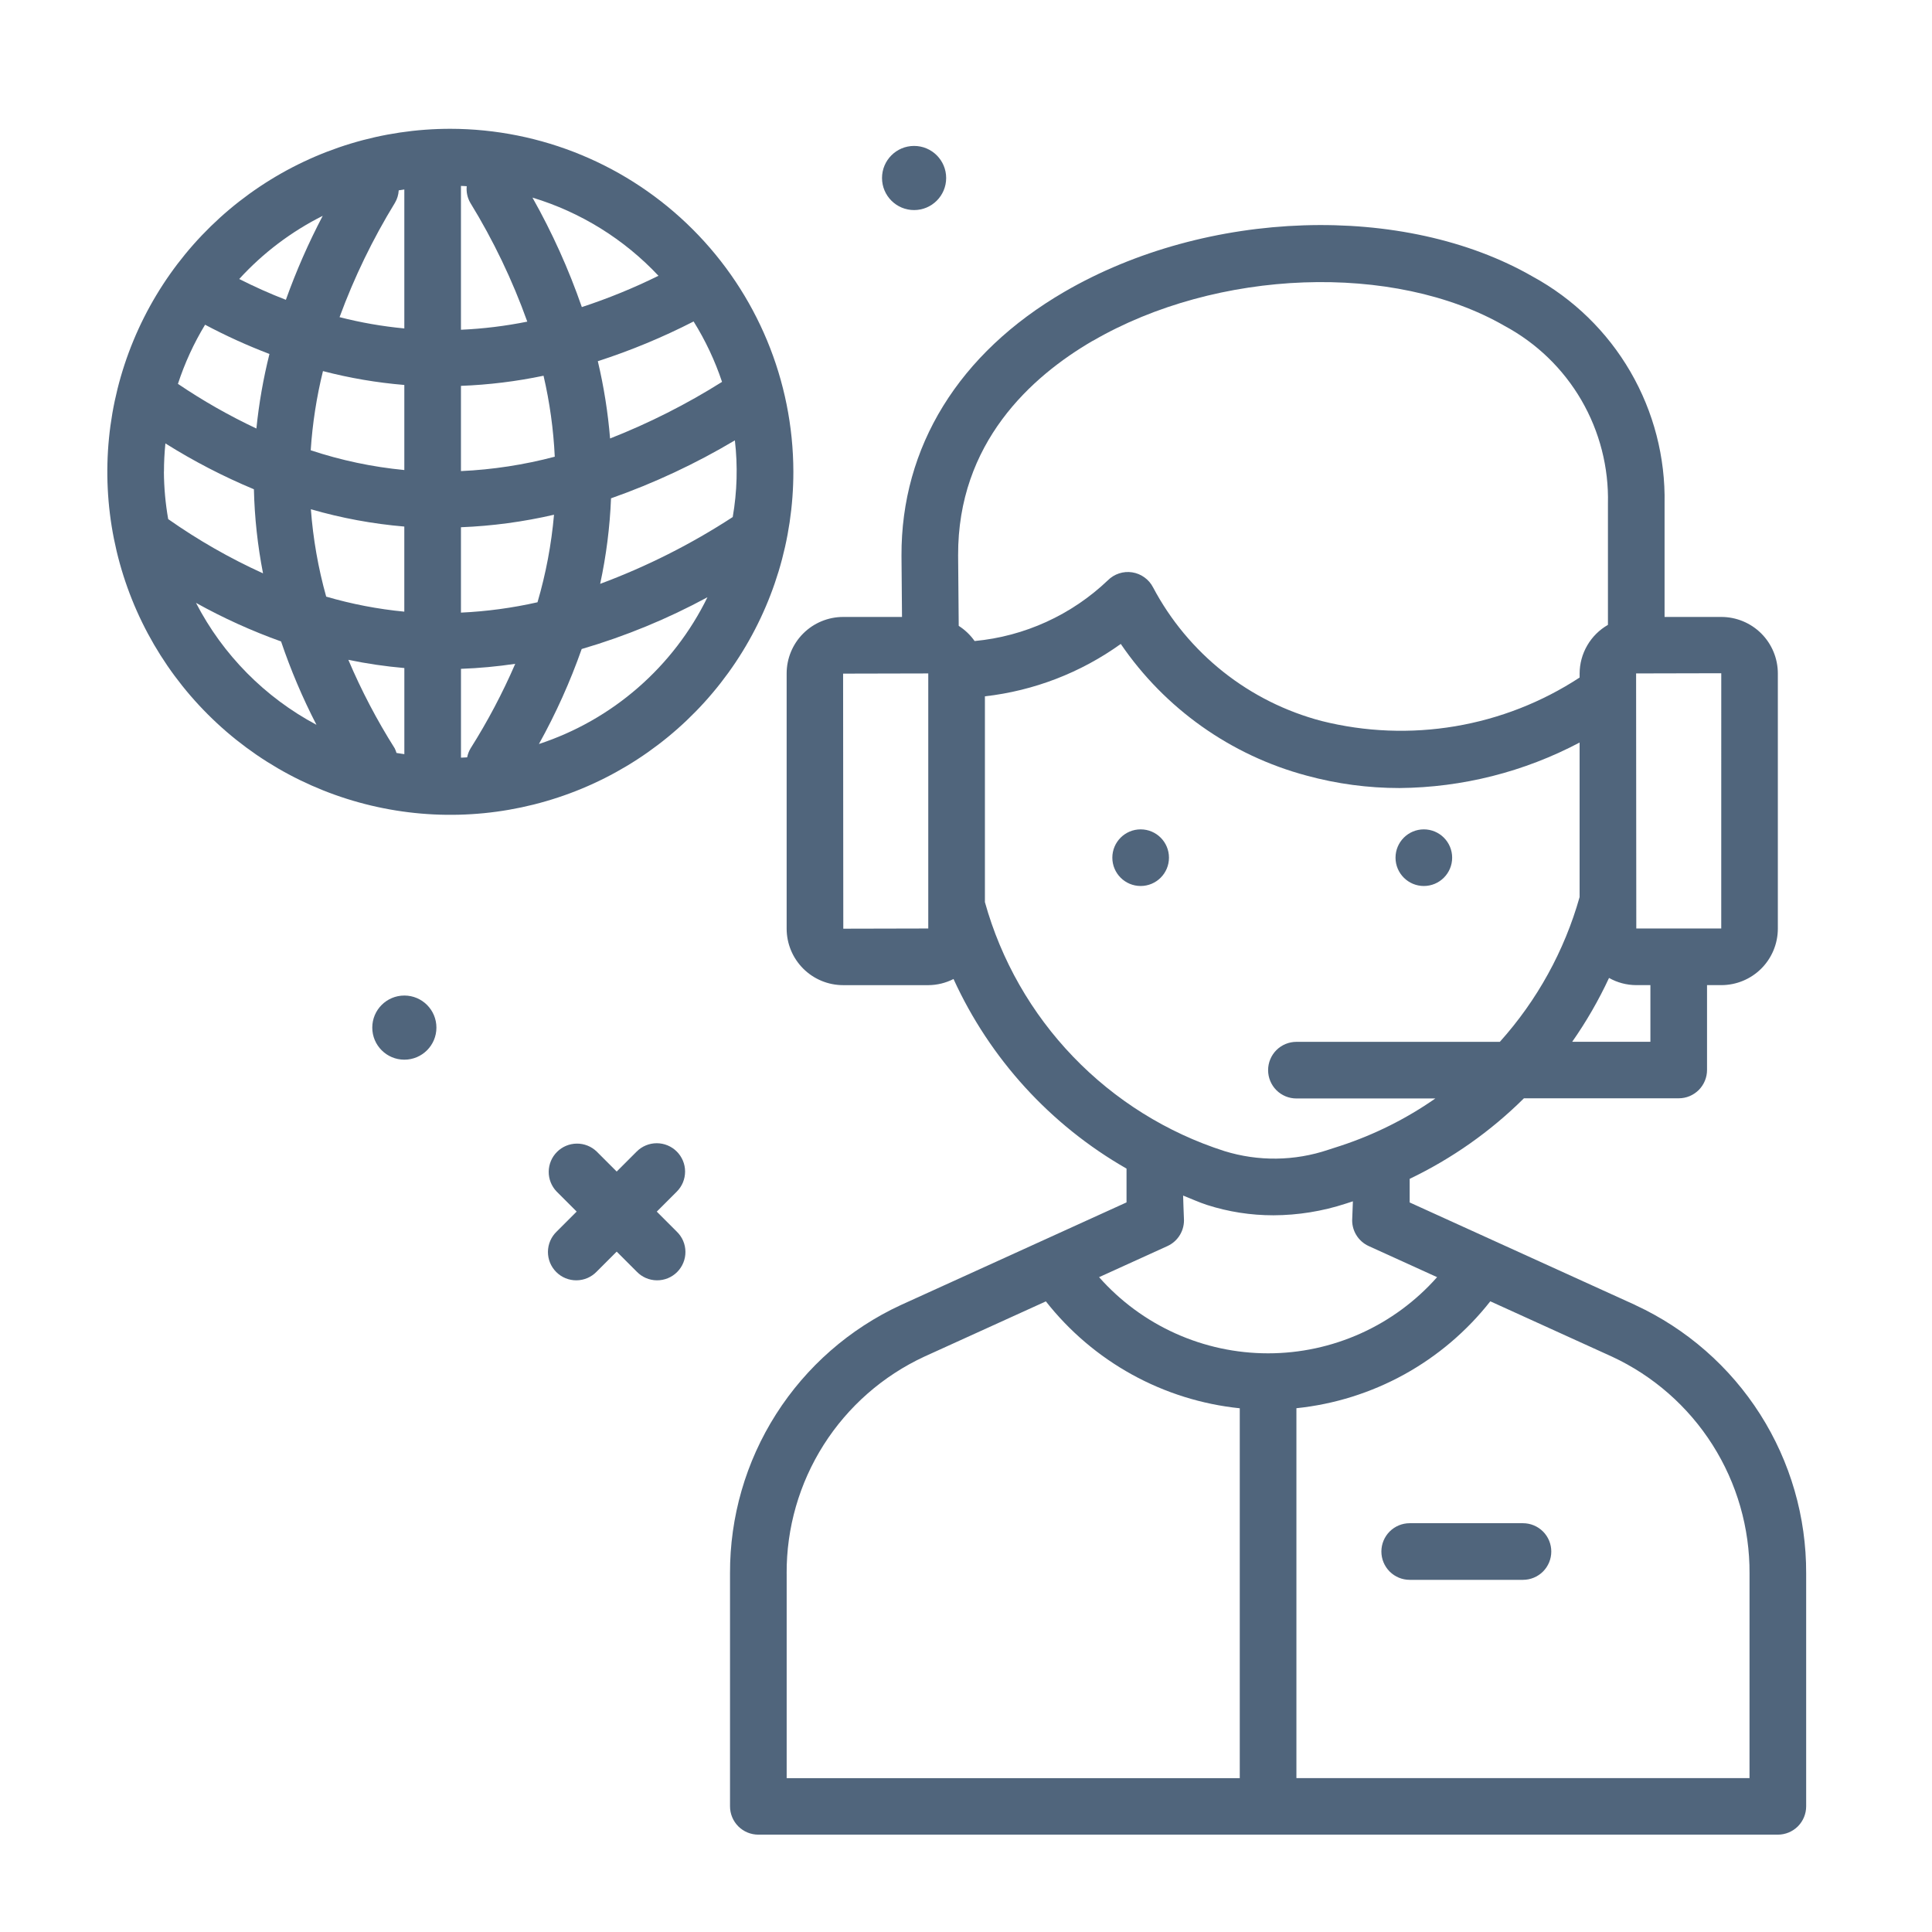 <svg width="90" height="90" viewBox="0 0 90 90" fill="none" xmlns="http://www.w3.org/2000/svg">
<path d="M20.979 6C17.819 6 14.729 6.937 12.101 8.693C9.473 10.449 7.425 12.945 6.216 15.865C5.007 18.785 4.69 21.998 5.307 25.098C5.924 28.198 7.446 31.045 9.682 33.279C11.917 35.514 14.764 37.035 17.864 37.651C20.964 38.268 24.177 37.95 27.097 36.74C30.016 35.531 32.512 33.482 34.267 30.854C36.022 28.225 36.959 25.136 36.958 21.975C36.951 17.739 35.266 13.679 32.27 10.685C29.275 7.69 25.215 6.006 20.979 6ZM21.762 35.28C21.662 35.286 21.57 35.291 21.474 35.295V31.157C22.32 31.126 23.164 31.048 24.002 30.923C23.411 32.288 22.715 33.606 21.92 34.864C21.843 34.993 21.79 35.134 21.762 35.281V35.28ZM18.389 34.863C17.558 33.548 16.835 32.169 16.227 30.737C17.088 30.916 17.959 31.044 18.836 31.12V35.131C18.714 35.111 18.591 35.098 18.47 35.075C18.449 35.002 18.422 34.932 18.389 34.864V34.863ZM7.638 21.975C7.638 21.53 7.662 21.09 7.705 20.656C9.018 21.48 10.397 22.195 11.828 22.792C11.858 24.107 12.001 25.418 12.253 26.709C10.705 26.006 9.226 25.16 7.835 24.182C7.707 23.453 7.64 22.716 7.635 21.976L7.638 21.975ZM9.552 15.126C10.523 15.642 11.525 16.098 12.552 16.489C12.266 17.631 12.063 18.791 11.944 19.962C10.674 19.364 9.452 18.669 8.289 17.882C8.604 16.918 9.028 15.993 9.554 15.126H9.552ZM18.574 8.867C18.66 8.851 18.748 8.841 18.835 8.827V15.3C17.817 15.204 16.808 15.028 15.818 14.774C16.501 12.917 17.366 11.132 18.4 9.445C18.503 9.269 18.563 9.071 18.574 8.867ZM21.908 9.446C22.981 11.195 23.871 13.051 24.563 14.983C23.544 15.188 22.511 15.315 21.473 15.361V8.661C21.563 8.661 21.653 8.67 21.742 8.675C21.715 8.943 21.773 9.213 21.908 9.446ZM33.635 17.79C31.983 18.829 30.237 19.712 28.42 20.426C28.32 19.213 28.13 18.01 27.849 16.826C29.384 16.33 30.876 15.711 32.311 14.975C32.861 15.858 33.306 16.804 33.636 17.791L33.635 17.79ZM25.843 21.275C24.414 21.653 22.949 21.878 21.473 21.945V17.975C22.766 17.926 24.053 17.768 25.32 17.503C25.608 18.742 25.783 20.005 25.843 21.275ZM18.835 17.937V21.896C17.351 21.754 15.889 21.445 14.474 20.975C14.556 19.731 14.747 18.497 15.045 17.287C16.287 17.611 17.555 17.827 18.835 17.933V17.937ZM14.48 23.722C15.901 24.134 17.36 24.404 18.834 24.529V28.493C17.602 28.375 16.383 28.14 15.195 27.793C14.823 26.462 14.584 25.097 14.481 23.718L14.48 23.722ZM21.473 28.542V24.561C22.933 24.503 24.384 24.308 25.808 23.978C25.687 25.359 25.429 26.725 25.039 28.056C23.867 28.321 22.674 28.482 21.474 28.538L21.473 28.542ZM28.463 23.214C30.471 22.507 32.404 21.603 34.233 20.514C34.372 21.703 34.338 22.906 34.133 24.086C32.196 25.349 30.125 26.392 27.958 27.198C28.241 25.885 28.411 24.551 28.464 23.209L28.463 23.214ZM30.674 12.847C29.52 13.417 28.327 13.904 27.104 14.305C26.492 12.54 25.722 10.833 24.804 9.205C27.047 9.883 29.071 11.139 30.674 12.847ZM15.034 10.054C14.371 11.317 13.798 12.624 13.317 13.967C12.577 13.68 11.852 13.356 11.144 12.997C12.249 11.786 13.568 10.789 15.034 10.054ZM9.134 28.086C10.402 28.792 11.726 29.392 13.093 29.881C13.545 31.215 14.096 32.513 14.742 33.764C12.339 32.484 10.382 30.504 9.131 28.086H9.134ZM25.105 34.66C25.892 33.243 26.559 31.763 27.097 30.234C29.13 29.639 31.094 28.831 32.956 27.822C32.17 29.428 31.07 30.861 29.721 32.035C28.373 33.21 26.802 34.102 25.103 34.66H25.105Z" fill="#50657C"/>
<path d="M31.526 53.642C31.279 53.395 30.943 53.256 30.593 53.256C30.244 53.256 29.908 53.395 29.661 53.642L28.728 54.575L27.795 53.642C27.546 53.403 27.213 53.27 26.868 53.274C26.522 53.277 26.192 53.416 25.948 53.66C25.703 53.904 25.565 54.234 25.561 54.58C25.558 54.925 25.69 55.258 25.93 55.507L26.863 56.44L25.93 57.373C25.803 57.495 25.703 57.64 25.633 57.801C25.564 57.962 25.527 58.136 25.525 58.311C25.524 58.486 25.557 58.66 25.623 58.822C25.69 58.985 25.788 59.132 25.912 59.256C26.036 59.38 26.183 59.478 26.346 59.545C26.508 59.611 26.682 59.644 26.857 59.642C27.032 59.641 27.206 59.604 27.367 59.535C27.528 59.465 27.673 59.364 27.795 59.238L28.728 58.305L29.661 59.238C29.782 59.364 29.928 59.465 30.089 59.535C30.25 59.604 30.423 59.641 30.599 59.642C30.774 59.644 30.948 59.611 31.11 59.545C31.273 59.478 31.42 59.38 31.544 59.256C31.668 59.132 31.766 58.985 31.832 58.822C31.899 58.66 31.932 58.486 31.93 58.311C31.929 58.136 31.892 57.962 31.823 57.801C31.753 57.64 31.652 57.495 31.526 57.373L30.595 56.442L31.528 55.509C31.651 55.386 31.748 55.241 31.814 55.081C31.88 54.92 31.914 54.749 31.914 54.575C31.914 54.402 31.88 54.23 31.813 54.07C31.746 53.91 31.649 53.764 31.526 53.642Z" fill="#50657C"/>
<path d="M18.836 49.364C19.661 49.364 20.33 48.695 20.33 47.87C20.33 47.045 19.661 46.376 18.836 46.376C18.011 46.376 17.342 47.045 17.342 47.87C17.342 48.695 18.011 49.364 18.836 49.364Z" fill="#50657C"/>
<path d="M42.582 9.786C43.407 9.786 44.076 9.117 44.076 8.292C44.076 7.467 43.407 6.798 42.582 6.798C41.757 6.798 41.088 7.467 41.088 8.292C41.088 9.117 41.757 9.786 42.582 9.786Z" fill="#50657C"/>
<path d="M66.328 41.273C67.056 41.273 67.647 40.682 67.647 39.954C67.647 39.225 67.056 38.635 66.328 38.635C65.6 38.635 65.009 39.225 65.009 39.954C65.009 40.682 65.6 41.273 66.328 41.273Z" fill="#50657C"/>
<path d="M53.136 41.273C53.864 41.273 54.455 40.682 54.455 39.954C54.455 39.225 53.864 38.635 53.136 38.635C52.408 38.635 51.817 39.225 51.817 39.954C51.817 40.682 52.408 41.273 53.136 41.273Z" fill="#50657C"/>
<path d="M76.183 60.795L65.668 56.015V54.915C67.639 53.971 69.439 52.703 70.991 51.163H78.201C78.374 51.163 78.546 51.129 78.706 51.063C78.866 50.996 79.011 50.899 79.134 50.777C79.256 50.654 79.353 50.509 79.419 50.349C79.486 50.189 79.52 50.017 79.52 49.844V45.891H80.189C80.886 45.89 81.555 45.613 82.048 45.12C82.541 44.627 82.818 43.958 82.819 43.261V31.37C82.818 30.673 82.541 30.004 82.048 29.511C81.555 29.018 80.886 28.741 80.189 28.74H77.542V23.462C77.584 21.306 77.033 19.18 75.95 17.315C74.868 15.45 73.294 13.918 71.401 12.885C65.401 9.433 56.226 9.732 49.581 13.595C44.667 16.451 41.974 20.817 41.995 25.889L42.019 28.74H39.275C38.578 28.741 37.909 29.018 37.416 29.511C36.923 30.004 36.645 30.673 36.645 31.37V43.262C36.645 43.959 36.923 44.628 37.416 45.121C37.909 45.614 38.578 45.892 39.275 45.892H43.251C43.657 45.889 44.057 45.791 44.419 45.606C46.115 49.321 48.934 52.41 52.478 54.438V56.012L41.962 60.795C39.578 61.898 37.562 63.663 36.151 65.879C34.741 68.094 33.997 70.669 34.007 73.295V84.146C34.007 84.496 34.146 84.831 34.393 85.079C34.641 85.326 34.976 85.465 35.326 85.465H82.819C83.169 85.465 83.504 85.326 83.752 85.079C83.999 84.831 84.138 84.496 84.138 84.146V73.298C84.148 70.672 83.404 68.097 81.994 65.881C80.583 63.666 78.567 61.901 76.183 60.798V60.795ZM76.882 48.53H73.239C73.897 47.591 74.471 46.596 74.955 45.556C75.339 45.773 75.772 45.888 76.213 45.891H76.882V48.529V48.53ZM80.182 43.253H78.225C78.217 43.253 78.211 43.253 78.203 43.253C78.195 43.253 78.188 43.253 78.181 43.253H76.225L76.216 31.371L80.183 31.362L80.182 43.253ZM50.907 15.879C56.693 12.517 64.939 12.213 70.085 15.179C71.577 15.98 72.817 17.178 73.668 18.642C74.518 20.106 74.946 21.777 74.904 23.469V29.109C74.504 29.338 74.172 29.668 73.941 30.065C73.709 30.463 73.586 30.915 73.585 31.375V31.562C71.83 32.711 69.856 33.483 67.788 33.832C65.719 34.18 63.601 34.097 61.567 33.587C59.898 33.149 58.339 32.37 56.987 31.299C55.636 30.227 54.521 28.887 53.714 27.362C53.619 27.177 53.481 27.017 53.312 26.896C53.144 26.774 52.949 26.694 52.743 26.662C52.538 26.63 52.327 26.647 52.13 26.712C51.932 26.777 51.753 26.888 51.606 27.035C49.914 28.648 47.728 29.644 45.401 29.862C45.203 29.581 44.951 29.34 44.661 29.155L44.633 25.875C44.611 20.635 48.033 17.545 50.906 15.875L50.907 15.879ZM43.242 43.253L39.284 43.262L39.275 31.38L43.242 31.371V43.253ZM43.251 44.572V43.253V44.572ZM45.881 42.021V32.438C48.164 32.178 50.343 31.338 52.21 29.997C54.269 33.015 57.344 35.192 60.874 36.133C62.284 36.517 63.739 36.711 65.2 36.71C68.124 36.684 70.999 35.957 73.584 34.59V41.79C72.877 44.292 71.606 46.599 69.868 48.533H60.392C60.042 48.533 59.707 48.672 59.459 48.919C59.212 49.167 59.073 49.502 59.073 49.852C59.073 50.202 59.212 50.537 59.459 50.785C59.707 51.032 60.042 51.171 60.392 51.171H66.864C65.512 52.114 64.03 52.855 62.464 53.371L61.877 53.561C60.309 54.09 58.615 54.111 57.035 53.621C54.36 52.763 51.941 51.253 49.994 49.228C48.047 47.204 46.633 44.727 45.88 42.021H45.881ZM54.381 58.048C54.627 57.937 54.833 57.752 54.971 57.519C55.108 57.287 55.171 57.018 55.151 56.748C55.144 56.668 55.114 55.694 55.114 55.694C55.486 55.839 55.844 56.007 56.227 56.131C57.227 56.452 58.27 56.614 59.32 56.613C60.465 56.609 61.602 56.426 62.69 56.07L63.023 55.962C63.023 55.962 62.999 56.667 62.993 56.748C62.972 57.018 63.035 57.287 63.173 57.519C63.311 57.752 63.517 57.937 63.763 58.048L66.945 59.495C65.959 60.61 64.747 61.504 63.39 62.115C62.032 62.727 60.561 63.043 59.072 63.043C57.583 63.043 56.111 62.727 54.754 62.115C53.397 61.504 52.185 60.61 51.199 59.495L54.381 58.048ZM36.645 73.299C36.634 71.179 37.232 69.1 38.368 67.309C39.504 65.519 41.131 64.092 43.054 63.199L48.721 60.623C49.816 62.016 51.179 63.175 52.731 64.031C54.283 64.886 55.99 65.421 57.753 65.603V82.833H36.646V73.301L36.645 73.299ZM81.499 82.832H60.392V65.6C62.154 65.418 63.862 64.883 65.414 64.028C66.965 63.172 68.329 62.013 69.424 60.62L75.092 63.197C77.015 64.09 78.641 65.517 79.777 67.307C80.913 69.098 81.511 71.177 81.5 73.297L81.499 82.832Z" fill="#50657C"/>
<path d="M70.946 70.957H65.669C65.319 70.957 64.984 71.096 64.736 71.343C64.489 71.591 64.35 71.926 64.35 72.276C64.35 72.626 64.489 72.961 64.736 73.209C64.984 73.456 65.319 73.595 65.669 73.595H70.946C71.296 73.595 71.631 73.456 71.879 73.209C72.126 72.961 72.265 72.626 72.265 72.276C72.265 71.926 72.126 71.591 71.879 71.343C71.631 71.096 71.296 70.957 70.946 70.957Z" fill="#50657C"/>
</svg>
